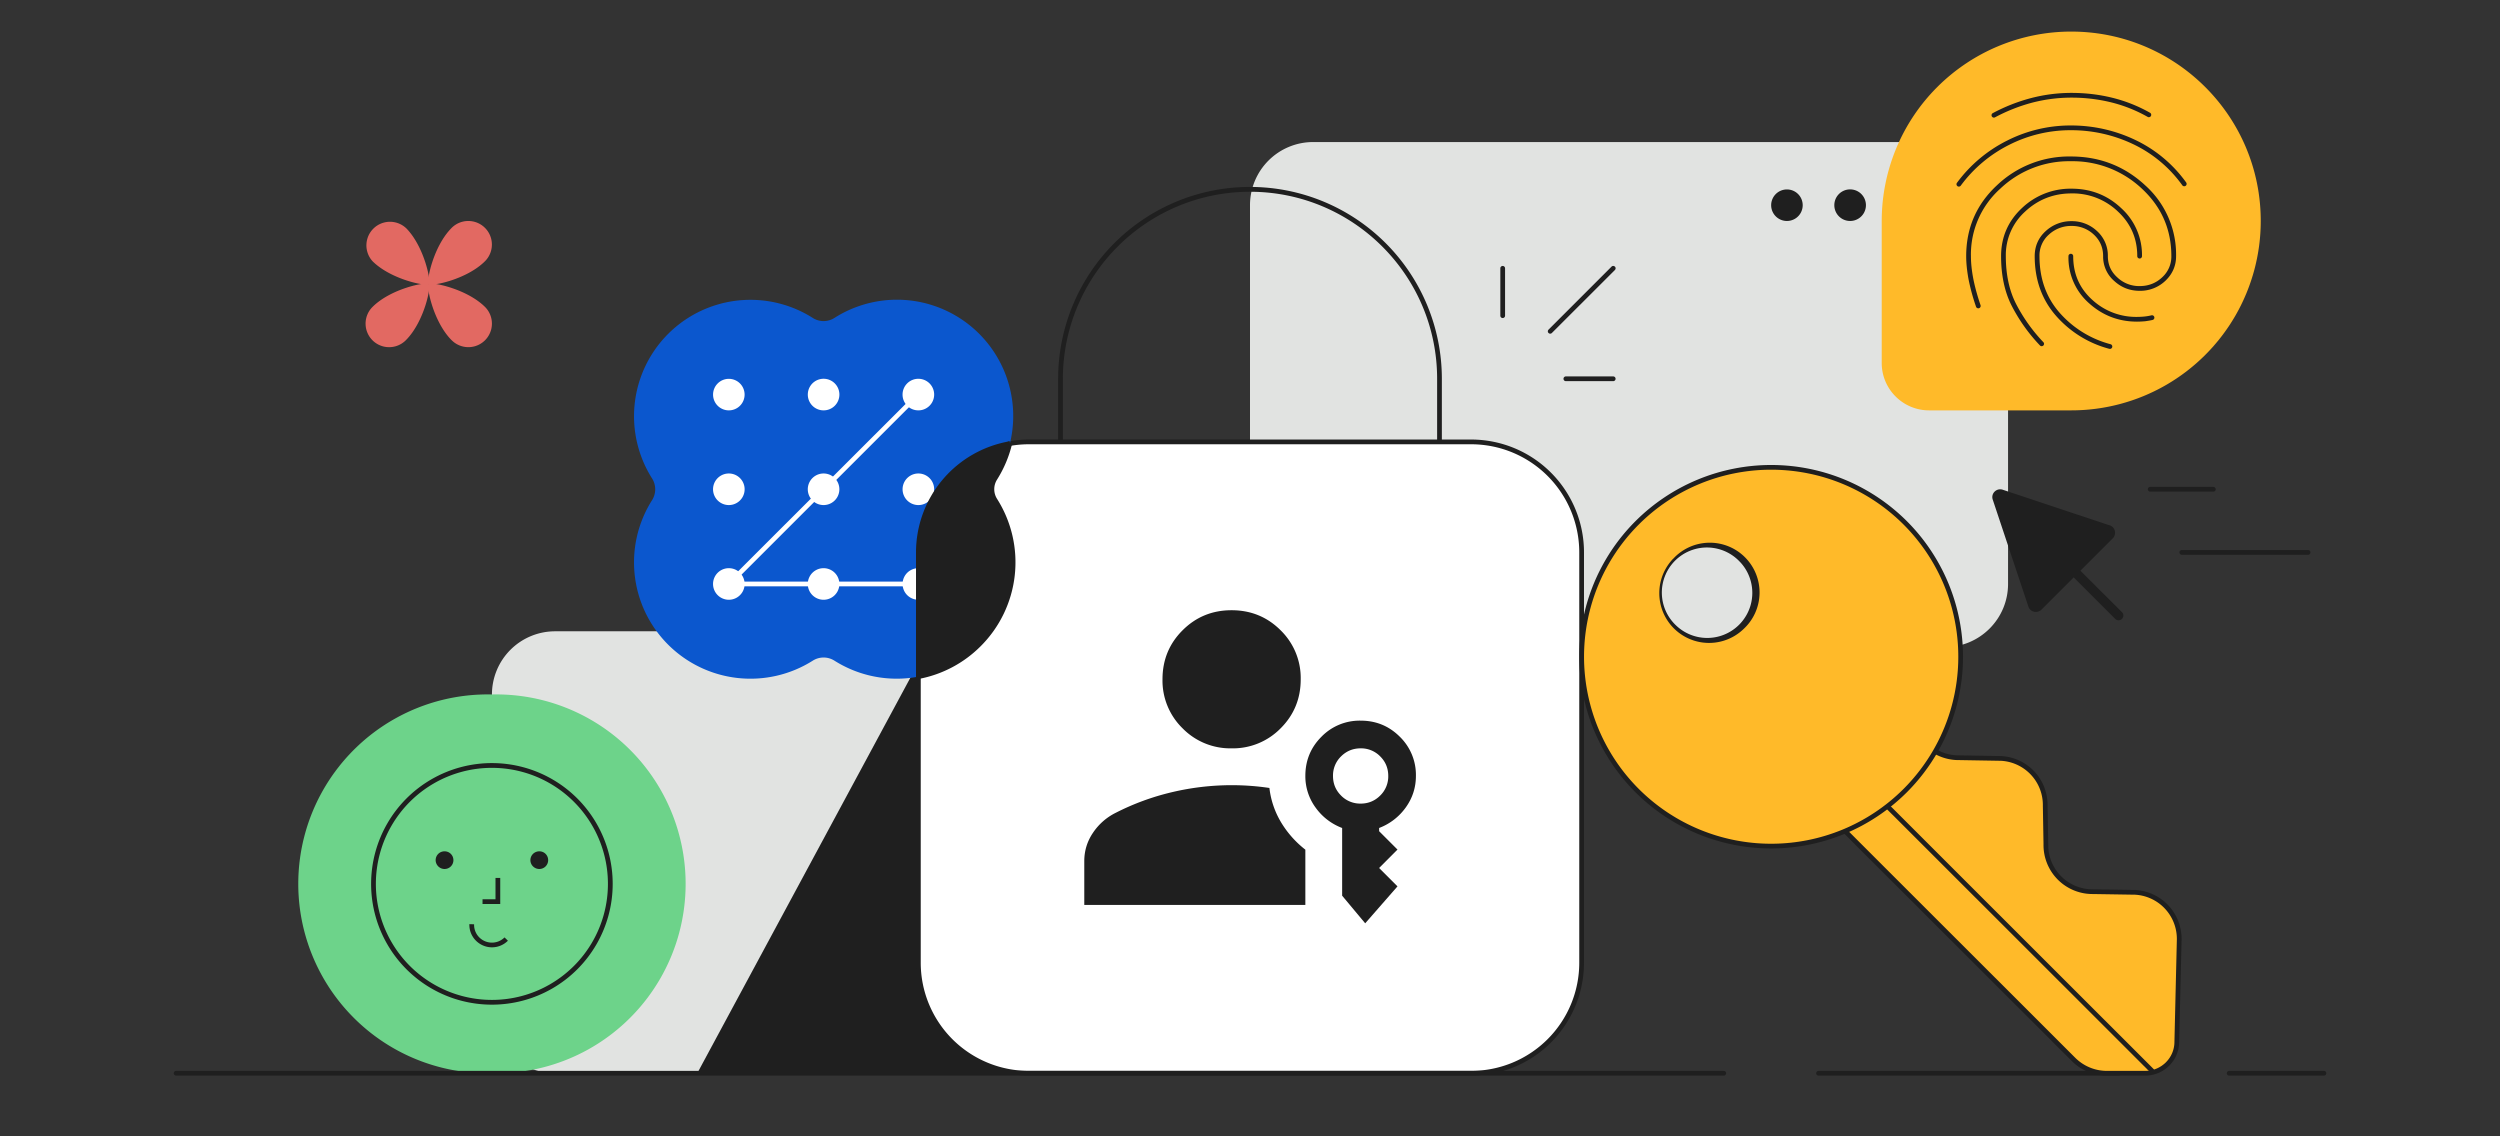 <svg fill="none" xmlns="http://www.w3.org/2000/svg" viewBox="0 0 528 240"><rect x="0" y="0" width="528" height="240" fill="#333333" stroke="none"/><g clip-path="url(#a)"><g clip-path="url(#b)"><path d="M410.76 30H277.34A13.34 13.34 0 0 0 264 43.33v80c0 7.37 5.97 13.34 13.34 13.34h133.42c7.37 0 13.34-5.97 13.34-13.34v-80c0-7.36-5.97-13.33-13.34-13.33Z" fill="#E1E3E1"/><path d="M377.4 46.67a3.33 3.33 0 1 0-3.33-3.34 3.33 3.33 0 0 0 3.33 3.34Zm13.35 0a3.33 3.33 0 1 0 0-6.67 3.33 3.33 0 0 0-3.34 3.33 3.33 3.33 0 0 0 3.34 3.34Zm13.34 0a3.33 3.33 0 1 0 0-6.67 3.33 3.33 0 0 0-3.34 3.33 3.33 3.33 0 0 0 3.34 3.34Z" fill="#1F1F1F"/><path d="M223.97 133.33H117.24a13.34 13.34 0 0 0-13.34 13.34v66.66c0 7.37 5.97 13.34 13.34 13.34h106.73c7.37 0 13.35-5.97 13.35-13.34v-66.66c0-7.37-5.98-13.34-13.34-13.34Z" fill="#E1E3E1"/><path d="M117.24 193.33v-26.66" stroke="#1F1F1F" stroke-linecap="round"/><path d="M213.97 140v86.67h-66.71l46.7-86.67h20Z" fill="#1F1F1F"/><path fill-rule="evenodd" clip-rule="evenodd" d="M264 40.5A39.52 39.52 0 0 0 224.48 80v13.33a.5.5 0 0 1-1 0V80a40.52 40.52 0 0 1 81.04 0v13.33a.5.5 0 1 1-1 0V80c0-21.8-17.7-39.5-39.52-39.5Z" fill="#1F1F1F"/><path d="M310.7 93.33h-93.4a23.34 23.34 0 0 0-23.34 23.34v86.66a23.34 23.34 0 0 0 23.34 23.34h93.4a23.34 23.34 0 0 0 23.34-23.34v-86.66a23.34 23.34 0 0 0-23.34-23.34Z" fill="#fff"/><path fill-rule="evenodd" clip-rule="evenodd" d="M217.3 93.83a22.84 22.84 0 0 0-22.84 22.84v86.66a22.84 22.84 0 0 0 22.84 22.84h93.4a22.84 22.84 0 0 0 22.84-22.84v-86.66a22.84 22.84 0 0 0-22.84-22.84h-93.4Zm-23.84 22.84a23.84 23.84 0 0 1 23.84-23.84h93.4a23.84 23.84 0 0 1 23.84 23.84v86.66a23.84 23.84 0 0 1-23.84 23.84h-93.4a23.84 23.84 0 0 1-23.84-23.84v-86.66Z" fill="#1F1F1F"/><path d="M260.11 158.05a14.1 14.1 0 0 1-10.35-4.23 14.08 14.08 0 0 1-4.24-10.35c0-4.09 1.42-7.54 4.24-10.35 2.82-2.82 6.27-4.24 10.35-4.24s7.54 1.42 10.36 4.24a14.08 14.08 0 0 1 4.24 10.35c0 4.08-1.42 7.53-4.24 10.35a14.1 14.1 0 0 1-10.36 4.23ZM288.33 195l-4.87-5.83v-14.3a12.15 12.15 0 0 1-5.63-4.34 11.18 11.18 0 0 1-2.14-6.66c0-3.24 1.13-6 3.4-8.27a11.25 11.25 0 0 1 8.27-3.4c3.26 0 6 1.13 8.28 3.4a11.24 11.24 0 0 1 3.4 8.27c0 2.46-.72 4.68-2.14 6.66a12.25 12.25 0 0 1-5.63 4.34v.68l3.88 3.88-3.88 3.89 3.88 3.88-6.8 7.78-.02.02Zm-.96-25.28c1.61 0 3-.57 4.13-1.7a5.64 5.64 0 0 0 1.7-4.14c0-1.61-.56-3-1.7-4.13a5.64 5.64 0 0 0-4.13-1.7c-1.62 0-3 .57-4.14 1.7a5.63 5.63 0 0 0-1.7 4.13c0 1.62.56 3 1.7 4.14a5.64 5.64 0 0 0 4.13 1.7Zm-19.27-3.3a18.17 18.17 0 0 0 2.49 7.3 21.16 21.16 0 0 0 5.1 5.73v11.67H229v-9.24c0-2.2.62-4.21 1.86-6.03a12.4 12.4 0 0 1 4.77-4.18c3.82-1.95 7.8-3.4 11.92-4.37a54.96 54.96 0 0 1 12.6-1.47 54.1 54.1 0 0 1 7.96.59Z" fill="#1F1F1F"/><path d="M477.47 46.67c0-22.09-17.91-40-40.03-40a40.02 40.02 0 0 0-40.02 40v30c0 5.51 4.48 10 10 10h30.02a40 40 0 0 0 40.03-40Z" fill="#FFBA29"/><path fill-rule="evenodd" clip-rule="evenodd" d="M437.36 53.6a.5.5 0 0 1 .5.5c0 3.73 1.33 6.78 4 9.2a13.65 13.65 0 0 0 9.48 3.63c.5 0 1.04-.03 1.58-.08a11.71 11.71 0 0 0 1.46-.25.5.5 0 1 1 .25.97c-.5.12-1.02.2-1.6.28h-.01c-.56.05-1.13.08-1.68.08-3.88 0-7.27-1.3-10.15-3.9a12.82 12.82 0 0 1-4.33-9.93.5.5 0 0 1 .5-.5Zm.15-32.98a32.88 32.88 0 0 0-8.31 1.06 36.39 36.39 0 0 0-7.85 3.1.5.5 0 0 1-.47-.89 37.4 37.4 0 0 1 8.06-3.17 33.88 33.88 0 0 1 8.57-1.1c2.9 0 5.77.33 8.54 1.01a31.42 31.42 0 0 1 8.03 3.18.5.5 0 1 1-.49.88 30.43 30.43 0 0 0-7.78-3.09 35 35 0 0 0-8.3-.98Zm-.13 6.88a28.6 28.6 0 0 0-13.02 3.08 28.62 28.62 0 0 0-10.25 8.63.5.5 0 0 1-.8-.6 29.62 29.62 0 0 1 10.6-8.92 29.6 29.6 0 0 1 13.47-3.19 31.39 31.39 0 0 1 13.64 3.08 28.02 28.02 0 0 1 10.7 8.96.5.5 0 0 1-.82.59 27.02 27.02 0 0 0-10.31-8.65 30.4 30.4 0 0 0-13.21-2.98Z" fill="#1F1F1F"/><path fill-rule="evenodd" clip-rule="evenodd" d="M437.38 34.05a21.1 21.1 0 0 0-14.9 5.78 18.65 18.65 0 0 0-6.22 14.27c0 1.41.16 2.96.48 4.67.33 1.71.84 3.6 1.55 5.68a.5.5 0 1 1-.95.33 43.77 43.77 0 0 1-1.59-5.82c-.32-1.76-.49-3.37-.49-4.86 0-5.96 2.18-10.96 6.53-15a22.1 22.1 0 0 1 15.59-6.05c6.04 0 11.26 2.01 15.64 6.05a19.65 19.65 0 0 1 6.57 15c0 2.04-.76 3.77-2.26 5.2a7.68 7.68 0 0 1-5.43 2.12c-2.1 0-3.88-.7-5.4-2.1a6.78 6.78 0 0 1-2.32-5.22c0-1.8-.65-3.33-1.96-4.55a6.7 6.7 0 0 0-4.7-1.83 6.9 6.9 0 0 0-4.8 1.83 5.87 5.87 0 0 0-1.98 4.55c0 4.76 1.43 8.72 4.24 11.94a21.67 21.67 0 0 0 10.77 6.66.5.5 0 0 1-.27.97 22.67 22.67 0 0 1-11.25-6.97c-2.99-3.42-4.5-7.62-4.5-12.6 0-2.1.78-3.89 2.32-5.29a7.89 7.89 0 0 1 5.48-2.1 7.7 7.7 0 0 1 5.37 2.1 6.97 6.97 0 0 1 2.28 5.29c0 1.8.66 3.27 1.99 4.48a6.68 6.68 0 0 0 4.73 1.84c1.86 0 3.44-.62 4.75-1.85a5.91 5.91 0 0 0 1.94-4.47c0-5.66-2.08-10.41-6.24-14.27a21.31 21.31 0 0 0-14.97-5.78Z" fill="#1F1F1F"/><path fill-rule="evenodd" clip-rule="evenodd" d="M437.51 40.85c-3.81 0-7.07 1.29-9.8 3.83a12.37 12.37 0 0 0-4.08 9.42c0 3.82.7 7.13 2.07 9.9a34.77 34.77 0 0 0 5.89 8.3.5.5 0 0 1-.73.68 35.78 35.78 0 0 1-6.06-8.54c-1.46-2.93-2.17-6.4-2.17-10.34 0-4.02 1.48-7.42 4.4-10.15a14.86 14.86 0 0 1 10.48-4.1c4.06 0 7.57 1.36 10.48 4.1a13.36 13.36 0 0 1 4.4 10.15.5.5 0 0 1-1 0c0-3.75-1.37-6.88-4.08-9.42a13.79 13.79 0 0 0-9.8-3.83Z" fill="#1F1F1F"/><path d="M103.9 226.67a40.01 40.01 0 1 0 0-80 40.01 40.01 0 1 0 0 80Z" fill="#6DD38A"/><path fill-rule="evenodd" clip-rule="evenodd" d="M103.9 162.17a24.5 24.5 0 1 0-.02 49.01 24.5 24.5 0 0 0 .02-49.01Zm-25.52 24.5a25.5 25.5 0 1 1 51.02.01 25.5 25.5 0 0 1-51.02-.01Z" fill="#1F1F1F"/><path d="M95.76 181.67a1.86 1.86 0 0 1-1.87 1.86 1.88 1.88 0 0 1-1.88-1.86c0-1.04.83-1.87 1.88-1.87 1.05 0 1.87.83 1.87 1.87Zm20.01 0a1.86 1.86 0 0 1-1.86 1.86 1.88 1.88 0 0 1-1.89-1.86c0-1.04.84-1.87 1.89-1.87 1.05 0 1.86.83 1.86 1.87Z" fill="#1F1F1F"/><path fill-rule="evenodd" clip-rule="evenodd" d="M104.65 189.92v-4.5h1v5.5h-3.74v-1h2.74Zm-4.52 5.3a3.73 3.73 0 0 0 1.1 2.76 3.77 3.77 0 0 0 5.33 0l.71.7a4.77 4.77 0 0 1-6.74 0 4.73 4.73 0 0 1-1.4-3.5l1 .03Z" fill="#1F1F1F"/><path fill-rule="evenodd" clip-rule="evenodd" d="M176.23 67.15a4.27 4.27 0 0 1-4.57 0 24.58 24.58 0 0 0-33.94 33.9 4.3 4.3 0 0 1 0 4.58 24.56 24.56 0 0 0 3.39 30.52 24.62 24.62 0 0 0 30.55 3.38 4.27 4.27 0 0 1 4.57 0 24.6 24.6 0 0 0 30.53-3.38 24.54 24.54 0 0 0 3.39-30.52 4.3 4.3 0 0 1 0-4.58 24.56 24.56 0 0 0-33.92-33.9Z" fill="#0B57CE"/><path d="M153.93 86.67a3.33 3.33 0 1 0-3.33-3.34 3.33 3.33 0 0 0 3.33 3.34Zm20.01 0a3.33 3.33 0 0 0 3.34-3.34 3.33 3.33 0 0 0-6.67 0 3.33 3.33 0 0 0 3.33 3.34Zm20.02 0a3.33 3.33 0 1 0 0-6.67 3.33 3.33 0 0 0-3.34 3.33 3.33 3.33 0 0 0 3.34 3.34Zm-40.03 20a3.33 3.33 0 1 0 0-6.67 3.33 3.33 0 1 0 0 6.67Zm20.01 0a3.33 3.33 0 1 0 0-6.67 3.33 3.33 0 1 0 0 6.67Zm20.02 0a3.33 3.33 0 1 0 0-6.67 3.33 3.33 0 0 0 0 6.67Zm-40.03 20a3.33 3.33 0 1 0 0-6.67 3.33 3.33 0 1 0 0 6.67Zm20.01 0a3.33 3.33 0 1 0 0-6.67 3.33 3.33 0 1 0 0 6.67Zm20.02 0a3.33 3.33 0 1 0 0-6.67 3.33 3.33 0 0 0 0 6.67Z" fill="#fff"/><path fill-rule="evenodd" clip-rule="evenodd" d="M194.3 82.98a.5.5 0 0 1 0 .7l-39.16 39.15h38.82a.5.5 0 0 1 0 1h-41.24l40.88-40.85a.5.5 0 0 1 .7 0Z" fill="#fff"/><path fill-rule="evenodd" clip-rule="evenodd" d="M213.27 93.7a23.32 23.32 0 0 0-19.31 22.97v26.23a24.47 24.47 0 0 0 12.8-6.77 24.53 24.53 0 0 0 3.39-30.51 4.3 4.3 0 0 1 0-4.59 24.57 24.57 0 0 0 3.1-7.33h.02Z" fill="#1F1F1F" stroke="#1F1F1F" stroke-linecap="round"/><path fill-rule="evenodd" clip-rule="evenodd" d="M383.58 226.67a.5.5 0 0 1 .5-.5h63.37a.5.5 0 0 1 0 1h-63.37a.5.5 0 0 1-.5-.5Zm86.72 0a.5.5 0 0 1 .5-.5h20.01a.5.5 0 0 1 0 1H470.8a.5.5 0 0 1-.5-.5Z" fill="#1F1F1F"/><path d="M37.19 226.67h326.87" stroke="#1F1F1F" stroke-linecap="round"/><path d="M102.43 55.17c-3.9 3.9-11.36 5.36-11.89 4.83-.53-.53.95-7.97 4.85-11.87a4.96 4.96 0 1 1 7.04 7.04Z" fill="#E26962"/><path d="M78.67 64.83c3.9-3.9 11.35-5.36 11.89-4.83.53.53-.95 7.97-4.86 11.87a4.96 4.96 0 1 1-7.03-7.04Z" fill="#E26962"/><path d="M95.4 71.87c-3.9-3.9-5.38-11.35-4.86-11.87.53-.53 7.99.95 11.9 4.83a4.96 4.96 0 1 1-7.04 7.03Z" fill="#E26962"/><path d="M85.72 48.13c3.9 3.9 5.37 11.35 4.85 11.87-.53.53-7.99-.95-11.89-4.83a4.98 4.98 0 0 1 7.04-7.03Z" fill="#E26962"/><path d="m384.68 170.52 19.22-19.22a9.81 9.81 0 0 0 9.9 8.73l8.15.14a9.84 9.84 0 0 1 10 10l.14 8.15a9.85 9.85 0 0 0 10 10l8.16.13a9.84 9.84 0 0 1 10 10l-.51 21.58c0 3.67-3 6.64-6.67 6.64h-8.09a9.96 9.96 0 0 1-7.07-2.94l-53.25-53.21h.02Z" fill="#FFBA29" stroke="#1F1F1F"/><path fill-rule="evenodd" clip-rule="evenodd" d="m391.76 162.74 63.2 63.16-.7.7-63.2-63.15.7-.7Z" fill="#1F1F1F"/><path d="M345.77 166.98a40.05 40.05 0 0 0 56.6 0 39.99 39.99 0 0 0 0-56.56 40.05 40.05 0 0 0-56.6 0 39.99 39.99 0 0 0 0 56.56Zm22.11-48.61a10.01 10.01 0 1 1-14.17 14.15 10.01 10.01 0 0 1 14.17-14.15Z" fill="#FFBA29"/><path fill-rule="evenodd" clip-rule="evenodd" d="M345.42 110.06a40.55 40.55 0 0 1 57.3 0 40.49 40.49 0 0 1 0 57.28 40.55 40.55 0 0 1-57.3 0 40.49 40.49 0 0 1 0-57.28Zm56.6.71a39.55 39.55 0 0 0-55.9 0 39.49 39.49 0 0 0 0 55.86 39.55 39.55 0 0 0 55.9 0 39.49 39.49 0 0 0 0-55.86Zm-34.5 7.95a9.52 9.52 0 1 0-13.44 13.46 9.52 9.52 0 0 0 13.45-13.46Zm-14.15-.7a10.51 10.51 0 1 1 14.85 14.85A10.51 10.51 0 0 1 353.37 118Zm69.6-14.59 22.58 7.52.01-.02c1.17.4 1.54 1.89.65 2.77l-6.83 6.83 8.78 8.76a1 1 0 1 1-1.42 1.42l-8.77-8.77-6.81 6.81a1.67 1.67 0 0 1-2.77-.65l-7.52-22.57c-.45-1.3.8-2.53 2.1-2.1Zm30.65-.1a.5.5 0 0 1 .5-.5h13.34a.5.5 0 0 1 0 1h-13.34a.5.5 0 0 1-.5-.5Zm6.67 13.34a.5.5 0 0 1 .5-.5h26.68a.5.5 0 1 1 0 1H460.8a.5.5 0 0 1-.5-.5ZM330.21 80a.5.5 0 0 1 .5-.5h10a.5.5 0 0 1 0 1h-10a.5.5 0 0 1-.5-.5Zm10.86-23.69a.5.5 0 0 1 0 .71l-13.34 13.33a.5.5 0 0 1-.71-.7l13.34-13.34a.5.5 0 0 1 .7 0Zm-23.7-.14a.5.5 0 0 1 .5.5v10a.5.5 0 0 1-1 0v-10a.5.5 0 0 1 .5-.5Z" fill="#1F1F1F"/></g></g><defs><clipPath id="a"><path fill="#fff" d="M.5 0h527v240H.5z"/></clipPath><clipPath id="b"><path fill="#fff" d="M.5 0h527v240H.5z"/></clipPath></defs></svg>